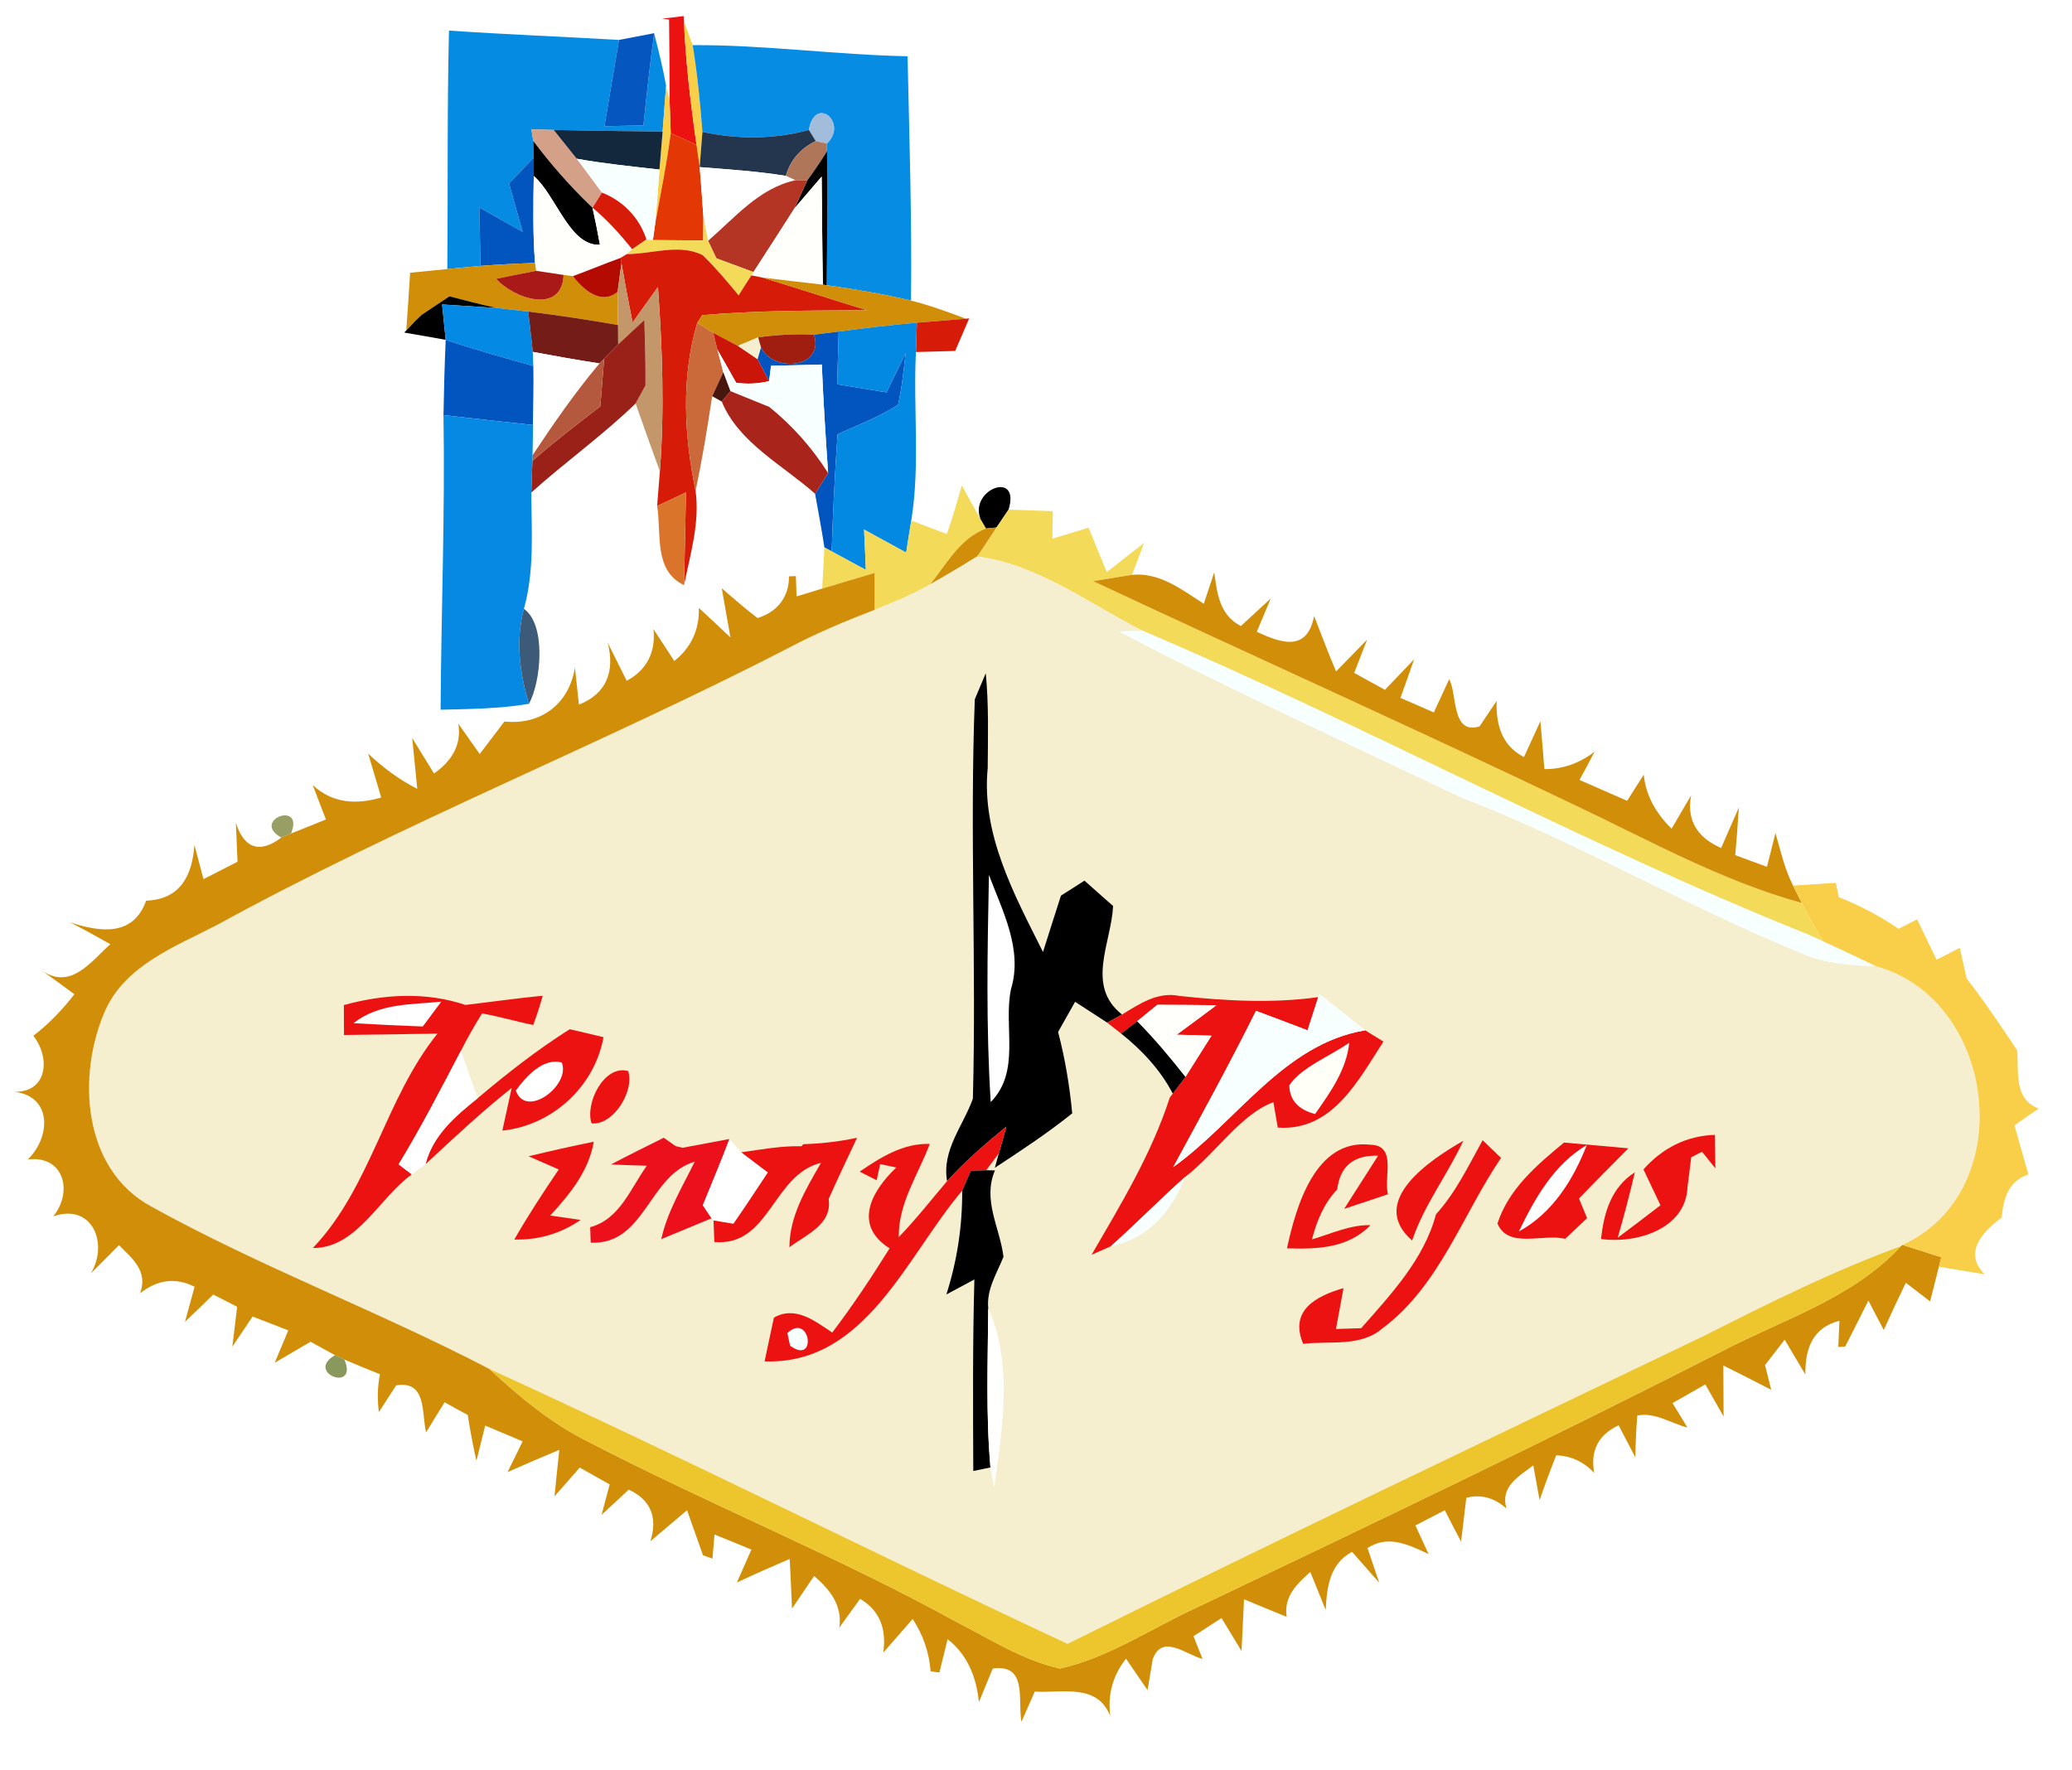 <?xml version="1.0" encoding="UTF-8" ?>
<!DOCTYPE svg PUBLIC "-//W3C//DTD SVG 1.1//EN" "http://www.w3.org/Graphics/SVG/1.1/DTD/svg11.dtd">
<svg width="151pt" height="129pt" viewBox="0 0 151 129" version="1.1" xmlns="http://www.w3.org/2000/svg">
<path fill="#ffffff" d=" M 0.00 0.00 L 151.00 0.00 L 151.00 129.00 L 0.00 129.00 L 0.00 0.00 Z" />
<path fill="#eb1211" d=" M 48.24 1.36 C 48.63 1.32 49.42 1.22 49.82 1.17 L 49.84 1.57 C 49.98 4.58 50.33 7.58 50.76 10.56 L 48.88 9.70 C 48.86 9.11 48.82 7.95 48.80 7.36 C 48.80 5.38 48.78 3.40 48.76 1.42 L 48.24 1.36 Z" />
<path fill="#f9ce48" d=" M 49.84 1.57 C 50.00 2.00 50.32 2.86 50.48 3.29 C 50.82 5.38 51.03 7.50 51.19 9.61 C 51.14 10.25 51.04 11.54 50.99 12.18 C 50.93 11.78 50.81 10.97 50.76 10.56 C 50.33 7.58 49.98 4.58 49.84 1.57 Z" />
<path fill="#058ce2" d=" M 32.72 2.23 C 36.85 2.51 40.98 2.67 45.11 2.91 C 44.76 5.01 44.40 7.10 44.05 9.20 C 44.76 9.19 46.18 9.16 46.89 9.14 C 47.12 6.90 47.37 4.66 47.67 2.42 C 47.99 3.69 48.32 4.96 48.54 6.26 C 48.48 7.09 48.35 8.76 48.29 9.59 C 45.64 9.56 43.00 9.53 40.35 9.47 C 39.95 9.46 39.13 9.44 38.73 9.43 C 38.76 9.64 38.83 10.06 38.86 10.27 L 38.90 11.49 C 38.45 11.96 37.55 12.90 37.10 13.37 C 37.43 14.55 37.75 15.72 38.09 16.90 C 37.03 16.31 35.98 15.72 34.93 15.12 C 34.96 16.54 34.99 17.96 35.02 19.38 C 34.42 19.44 33.20 19.55 32.60 19.61 C 32.65 13.82 32.58 8.03 32.72 2.23 Z" />
<path fill="#0556be" d=" M 45.11 2.91 C 45.75 2.79 47.03 2.54 47.67 2.42 C 47.37 4.66 47.12 6.90 46.89 9.14 C 46.18 9.16 44.76 9.19 44.05 9.20 C 44.40 7.10 44.76 5.01 45.11 2.91 Z" />
<path fill="#068ce2" d=" M 50.48 3.29 C 55.71 3.26 60.91 4.00 66.14 4.10 C 66.27 10.04 66.46 15.97 66.39 21.91 C 64.36 21.43 62.31 21.08 60.25 20.79 C 60.27 17.53 60.34 14.27 60.27 11.02 L 60.26 10.46 C 61.84 8.94 59.39 6.91 58.95 9.47 C 56.42 10.16 53.75 10.17 51.19 9.61 C 51.03 7.50 50.82 5.38 50.48 3.29 Z" />
<path fill="#f9ce48" d=" M 48.54 6.26 L 48.80 7.36 C 48.82 7.95 48.86 9.11 48.88 9.70 C 48.60 11.91 48.15 14.09 47.75 16.29 C 47.87 14.98 47.97 13.67 48.06 12.36 C 48.12 11.67 48.23 10.28 48.29 9.59 C 48.35 8.76 48.48 7.09 48.54 6.26 Z" />
<path fill="#a2bcdb" d=" M 58.95 9.47 C 59.39 6.91 61.84 8.94 60.26 10.46 L 59.45 10.28 L 58.95 9.47 Z" />
<path fill="#d4a188" d=" M 38.73 9.43 C 39.13 9.44 39.95 9.46 40.35 9.47 C 40.77 10.00 41.61 11.04 42.03 11.57 C 42.66 12.38 43.25 13.22 43.87 14.04 C 43.70 14.31 43.35 14.87 43.18 15.14 L 42.99 14.96 C 41.49 13.51 40.11 11.94 38.86 10.27 C 38.83 10.06 38.76 9.64 38.73 9.43 Z" />
<path fill="#24364d" d=" M 51.19 9.61 C 53.75 10.17 56.42 10.16 58.95 9.47 L 59.45 10.28 C 58.33 10.83 57.60 11.67 57.27 12.82 C 55.19 12.48 53.09 12.35 50.99 12.18 C 51.04 11.54 51.14 10.25 51.19 9.61 Z" />
<path fill="#14283d" d=" M 40.35 9.47 C 43.00 9.53 45.64 9.56 48.29 9.59 C 48.23 10.28 48.12 11.67 48.06 12.36 C 46.05 12.13 44.03 11.93 42.03 11.57 C 41.61 11.04 40.77 10.00 40.35 9.47 Z" />
<path fill="#e33706" d=" M 48.88 9.70 L 50.76 10.56 C 50.81 10.97 50.93 11.78 50.99 12.18 C 51.09 13.38 51.18 14.59 51.26 15.80 L 51.25 17.53 C 50.33 17.52 48.50 17.50 47.58 17.50 L 47.75 16.29 C 48.15 14.09 48.60 11.91 48.88 9.70 Z" />
<path fill="#b0765a" d=" M 59.45 10.28 L 60.26 10.46 L 60.27 11.02 C 59.82 11.75 59.34 12.46 58.83 13.15 L 57.96 13.14 L 57.27 12.82 C 57.60 11.67 58.33 10.83 59.45 10.28 Z" />
<path fill="#000000" d=" M 38.86 10.27 C 40.11 11.94 41.49 13.51 42.99 14.96 L 43.18 15.14 C 43.38 16.04 43.56 16.94 43.72 17.84 C 41.51 17.96 40.53 14.23 38.90 12.83 C 38.90 12.49 38.90 11.82 38.90 11.49 L 38.86 10.27 Z" />
<path fill="#f7ffff" d=" M 42.03 11.57 C 44.03 11.93 46.05 12.13 48.06 12.36 C 47.97 13.67 47.87 14.98 47.75 16.29 L 47.58 17.50 L 47.11 17.46 C 46.61 15.88 45.41 14.64 43.87 14.04 C 43.25 13.22 42.66 12.38 42.03 11.57 Z" />
<path fill="#000000" d=" M 60.27 11.02 C 60.34 14.27 60.27 17.53 60.25 20.79 L 59.97 20.75 C 59.92 18.12 59.91 15.50 59.88 12.87 C 59.39 13.44 58.40 14.59 57.91 15.17 C 58.14 14.66 58.60 13.66 58.83 13.15 C 59.34 12.46 59.82 11.75 60.27 11.02 Z" />
<path fill="#0255bf" d=" M 37.10 13.37 C 37.55 12.90 38.45 11.96 38.90 11.49 C 38.90 11.82 38.90 12.49 38.90 12.83 C 38.86 14.94 38.83 17.06 38.99 19.16 C 37.67 19.21 36.34 19.28 35.02 19.38 C 34.99 17.96 34.96 16.54 34.93 15.12 C 35.98 15.72 37.03 16.31 38.09 16.90 C 37.75 15.72 37.43 14.55 37.10 13.37 Z" />
<path fill="#ffffff" d=" M 50.99 12.18 C 53.09 12.35 55.19 12.48 57.27 12.82 L 57.96 13.14 C 55.32 13.71 53.55 15.88 51.60 17.55 C 51.51 17.11 51.35 16.24 51.26 15.80 C 51.18 14.59 51.09 13.38 50.99 12.18 Z" />
<path fill="#b53525" d=" M 51.60 17.55 C 53.55 15.88 55.32 13.71 57.96 13.14 L 58.83 13.15 C 58.60 13.66 58.14 14.66 57.91 15.17 C 56.92 16.73 55.91 18.28 54.91 19.83 C 54.24 19.58 52.89 19.08 52.21 18.83 C 52.06 18.51 51.75 17.87 51.60 17.55 Z" />
<path fill="#fffffc" d=" M 38.90 12.83 C 40.53 14.23 41.51 17.96 43.72 17.84 C 43.56 16.94 43.38 16.04 43.18 15.14 C 44.26 16.03 45.20 17.08 46.07 18.17 L 45.68 18.52 L 45.22 18.80 C 44.05 19.23 42.91 19.70 41.75 20.13 L 41.07 20.04 C 40.57 19.97 39.57 19.81 39.07 19.74 L 38.99 19.16 C 38.83 17.06 38.86 14.94 38.90 12.83 Z" />
<path fill="#d61b09" d=" M 43.18 15.14 C 43.35 14.87 43.70 14.31 43.87 14.04 C 45.41 14.64 46.61 15.88 47.11 17.46 C 46.85 17.64 46.33 17.99 46.07 18.17 C 45.20 17.08 44.26 16.03 43.18 15.14 Z" />
<path fill="#fffffc" d=" M 57.91 15.17 C 58.40 14.59 59.39 13.44 59.88 12.87 C 59.91 15.50 59.92 18.12 59.97 20.75 C 58.50 20.58 57.02 20.41 55.55 20.23 L 54.76 20.07 L 54.91 19.83 C 55.91 18.28 56.92 16.73 57.91 15.17 Z" />
<path fill="#f3da59" d=" M 51.26 15.80 C 51.35 16.24 51.51 17.11 51.60 17.55 C 51.75 17.87 52.06 18.51 52.21 18.83 C 52.89 19.08 54.24 19.58 54.91 19.83 L 54.76 20.07 C 54.44 20.56 54.13 21.04 53.83 21.53 C 52.99 20.52 52.15 19.51 51.21 18.60 C 49.50 17.73 47.48 18.53 45.68 18.52 L 46.07 18.17 C 46.33 17.99 46.85 17.64 47.11 17.46 L 47.58 17.50 C 48.50 17.50 50.33 17.52 51.25 17.53 L 51.26 15.80 Z" />
<path fill="#d61b09" d=" M 45.68 18.52 C 47.48 18.53 49.50 17.73 51.21 18.60 C 52.15 19.51 52.99 20.52 53.83 21.53 C 54.13 21.04 54.44 20.56 54.76 20.07 L 55.55 20.23 C 58.10 21.00 60.63 21.83 63.18 22.61 C 59.18 22.64 55.17 22.62 51.18 22.97 L 50.81 23.54 C 49.63 27.53 49.86 31.74 50.69 35.77 C 51.01 38.09 50.31 40.39 49.85 42.65 C 49.90 40.39 49.95 38.14 49.99 35.89 C 49.46 36.14 48.42 36.63 47.89 36.88 C 47.94 36.25 48.04 34.99 48.09 34.35 C 48.43 29.88 48.27 25.39 47.95 20.92 C 47.34 21.78 46.72 22.65 46.10 23.51 C 45.81 22.07 45.54 20.63 45.29 19.18 L 45.22 18.80 L 45.68 18.52 Z" />
<path fill="#d18e08" d=" M 29.89 19.88 C 30.79 19.79 31.70 19.70 32.60 19.61 C 33.20 19.55 34.42 19.44 35.02 19.38 C 36.34 19.28 37.67 19.21 38.99 19.16 L 39.07 19.74 C 38.34 19.88 36.88 20.17 36.16 20.32 C 37.41 21.75 40.96 22.97 41.07 20.04 L 41.75 20.13 C 42.47 21.08 43.81 22.29 45.01 21.27 C 45.01 21.87 45.03 23.08 45.04 23.69 C 42.87 23.31 40.69 22.98 38.50 22.71 C 37.93 22.65 36.77 22.52 36.20 22.45 C 35.04 22.19 33.89 21.90 32.75 21.60 C 32.25 21.93 31.24 22.60 30.74 22.94 C 30.61 23.06 30.37 23.30 30.24 23.42 L 29.61 24.06 C 29.71 22.67 29.80 21.27 29.89 19.88 Z" />
<path fill="#b30b01" d=" M 41.75 20.13 C 42.91 19.70 44.05 19.23 45.22 18.80 L 45.29 19.18 C 45.22 19.70 45.08 20.75 45.01 21.27 C 43.81 22.29 42.47 21.08 41.75 20.13 Z" />
<path fill="#a91917" d=" M 36.16 20.32 C 36.88 20.17 38.34 19.88 39.07 19.74 C 39.57 19.81 40.57 19.97 41.07 20.04 C 40.96 22.97 37.41 21.75 36.16 20.32 Z" />
<path fill="#c3976a" d=" M 45.29 19.18 C 45.54 20.63 45.81 22.07 46.10 23.51 C 46.72 22.65 47.34 21.78 47.95 20.92 C 48.27 25.39 48.43 29.88 48.09 34.35 C 47.48 32.71 46.91 31.06 46.32 29.41 C 46.50 29.08 46.86 28.43 47.04 28.10 C 47.06 26.51 47.00 24.92 46.96 23.32 C 46.48 23.77 45.52 24.66 45.05 25.10 L 45.04 23.69 C 45.03 23.08 45.01 21.87 45.01 21.27 C 45.08 20.75 45.22 19.70 45.29 19.18 Z" />
<path fill="#d18e08" d=" M 55.55 20.23 C 57.02 20.41 58.50 20.58 59.97 20.75 L 60.25 20.79 C 62.31 21.08 64.36 21.43 66.39 21.91 C 67.75 22.25 69.07 22.73 70.38 23.23 C 69.19 23.33 68.01 23.43 66.82 23.52 C 64.91 23.69 63.01 23.91 61.12 24.17 C 60.67 24.22 59.77 24.33 59.32 24.39 C 57.95 24.33 56.60 24.40 55.25 24.59 C 54.88 24.74 54.15 25.05 53.78 25.21 C 53.33 24.97 52.43 24.50 51.98 24.26 L 50.81 23.54 L 51.18 22.97 C 55.17 22.62 59.18 22.64 63.18 22.61 C 60.63 21.83 58.10 21.00 55.55 20.23 Z" />
<path fill="#000000" d=" M 30.74 22.94 C 31.24 22.60 32.25 21.93 32.75 21.60 C 33.89 21.90 35.04 22.19 36.20 22.45 C 35.20 22.39 33.21 22.26 32.22 22.19 C 32.28 22.83 32.42 24.12 32.48 24.77 C 31.73 24.63 30.21 24.37 29.46 24.24 L 30.24 23.42 C 30.37 23.30 30.61 23.06 30.74 22.94 Z" />
<path fill="#048ae4" d=" M 32.22 22.19 C 33.21 22.26 35.20 22.39 36.20 22.45 C 36.77 22.52 37.93 22.65 38.50 22.71 C 38.58 23.45 38.75 24.92 38.83 25.65 C 38.84 25.91 38.87 26.42 38.88 26.68 C 36.74 26.07 34.59 25.49 32.48 24.77 C 32.42 24.12 32.28 22.83 32.22 22.19 Z" />
<path fill="#741d18" d=" M 38.50 22.71 C 40.69 22.98 42.87 23.31 45.04 23.69 L 45.05 25.10 C 44.79 25.36 44.28 25.88 44.03 26.14 L 43.69 26.49 C 42.06 26.24 40.45 25.95 38.83 25.65 C 38.75 24.92 38.58 23.45 38.50 22.71 Z" />
<path fill="#d61b09" d=" M 66.82 23.52 C 68.01 23.43 69.19 23.33 70.38 23.23 C 70.44 23.23 70.57 23.22 70.63 23.21 C 70.38 23.80 69.87 24.99 69.61 25.58 C 68.90 25.60 67.47 25.64 66.75 25.66 C 66.77 25.13 66.81 24.06 66.82 23.52 Z" />
<path fill="#9a2118" d=" M 45.05 25.10 C 45.52 24.66 46.48 23.77 46.96 23.32 C 47.00 24.92 47.06 26.51 47.04 28.10 C 46.86 28.43 46.50 29.08 46.32 29.41 C 43.93 31.73 41.20 33.67 38.72 35.90 C 38.74 35.32 38.78 34.17 38.80 33.59 C 40.39 32.20 42.07 30.91 43.75 29.62 C 43.84 28.46 43.94 27.30 44.03 26.14 C 44.28 25.88 44.79 25.36 45.05 25.10 Z" />
<path fill="#ca6a3b" d=" M 50.69 35.77 C 49.86 31.74 49.63 27.53 50.81 23.54 L 51.98 24.26 C 52.06 24.57 52.21 25.17 52.28 25.48 C 52.39 25.89 52.61 26.71 52.71 27.13 C 52.51 27.57 52.10 28.44 51.90 28.88 C 51.55 31.19 51.18 33.49 50.69 35.77 Z" />
<path fill="#cb1509" d=" M 51.98 24.26 C 52.43 24.50 53.33 24.97 53.78 25.21 C 54.14 25.45 54.86 25.94 55.21 26.18 C 55.42 26.58 55.84 27.38 56.05 27.78 C 55.26 27.97 54.46 28.01 53.65 27.90 C 53.31 27.30 52.63 26.08 52.28 25.48 C 52.21 25.17 52.06 24.57 51.98 24.26 Z" />
<path fill="#f5efcf" d=" M 53.78 25.21 C 54.15 25.05 54.88 24.74 55.25 24.59 L 55.46 25.32 L 55.21 26.18 C 54.86 25.94 54.14 25.45 53.78 25.21 Z" />
<path fill="#a01e0f" d=" M 55.25 24.59 C 56.60 24.40 57.95 24.33 59.32 24.39 C 60.12 26.84 56.35 27.21 55.46 25.32 L 55.25 24.59 Z" />
<path fill="#0255bf" d=" M 59.32 24.39 C 59.77 24.33 60.67 24.22 61.12 24.17 C 61.08 25.45 61.05 26.73 61.01 28.01 C 62.21 28.20 63.40 28.40 64.60 28.60 C 64.95 27.88 65.65 26.46 66.00 25.74 C 65.85 27.00 65.73 28.26 65.45 29.50 C 64.07 30.40 62.53 30.97 61.04 31.65 C 60.84 34.49 60.70 37.34 60.61 40.19 L 60.08 39.90 C 59.88 38.59 59.63 37.29 59.40 35.99 C 59.64 35.61 60.12 34.86 60.35 34.48 C 60.17 31.85 60.00 29.21 59.89 26.57 C 58.97 26.60 57.12 26.64 56.19 26.66 L 56.05 27.78 C 55.84 27.38 55.42 26.58 55.21 26.18 L 55.46 25.32 C 56.35 27.21 60.12 26.84 59.32 24.39 Z" />
<path fill="#0489e3" d=" M 61.12 24.17 C 63.01 23.91 64.91 23.69 66.82 23.52 C 66.81 24.06 66.77 25.13 66.75 25.66 C 66.54 29.76 67.07 33.88 66.41 37.94 C 66.31 38.53 66.13 39.69 66.04 40.28 C 65.02 39.72 63.99 39.16 62.97 38.60 C 63.01 39.33 63.07 40.80 63.10 41.54 C 62.48 41.20 61.23 40.52 60.61 40.19 C 60.70 37.34 60.84 34.49 61.04 31.65 C 62.53 30.97 64.07 30.40 65.45 29.50 C 65.73 28.26 65.85 27.00 66.00 25.74 C 65.65 26.46 64.95 27.88 64.60 28.60 C 63.40 28.40 62.21 28.20 61.01 28.01 C 61.05 26.73 61.08 25.45 61.12 24.17 Z" />
<path fill="#0255bf" d=" M 32.48 24.77 C 34.59 25.49 36.74 26.07 38.88 26.68 C 38.90 28.12 38.87 29.55 38.85 30.98 C 36.67 30.75 34.50 30.50 32.32 30.26 C 32.35 28.43 32.40 26.60 32.48 24.77 Z" />
<path fill="#ffffff" d=" M 38.83 25.65 C 40.45 25.95 42.06 26.24 43.69 26.49 C 41.91 28.60 40.34 30.88 38.81 33.18 C 38.82 32.63 38.84 31.53 38.85 30.98 C 38.87 29.55 38.90 28.12 38.88 26.68 C 38.87 26.42 38.84 25.91 38.83 25.65 Z" />
<path fill="#b5593e" d=" M 43.69 26.49 L 44.03 26.14 C 43.94 27.30 43.84 28.46 43.75 29.62 C 42.07 30.91 40.39 32.20 38.80 33.59 L 38.81 33.18 C 40.34 30.88 41.91 28.60 43.69 26.49 Z" />
<path fill="#f7ffff" d=" M 52.28 25.48 C 52.63 26.08 53.31 27.30 53.65 27.90 C 54.46 28.01 55.26 27.97 56.05 27.78 L 56.19 26.66 C 57.12 26.64 58.97 26.60 59.89 26.57 C 60.00 29.21 60.17 31.85 60.35 34.48 C 59.19 32.65 57.75 31.02 56.06 29.66 C 55.12 29.28 54.18 28.89 53.23 28.51 C 53.10 28.16 52.84 27.47 52.71 27.13 C 52.61 26.71 52.39 25.89 52.28 25.48 Z" />
<path fill="#ff8b55" d=" M 45.19 27.31 C 45.71 27.83 45.71 27.83 45.19 27.31 Z" />
<path fill="#47160c" d=" M 52.71 27.13 C 52.84 27.47 53.10 28.16 53.23 28.51 L 52.60 29.27 L 51.90 28.88 C 52.10 28.44 52.51 27.57 52.71 27.13 Z" />
<path fill="#a9241a" d=" M 53.23 28.51 C 54.18 28.89 55.12 29.28 56.06 29.66 C 57.75 31.02 59.19 32.65 60.35 34.48 C 60.12 34.86 59.64 35.61 59.40 35.99 C 57.05 33.90 53.82 32.26 52.60 29.27 L 53.23 28.51 Z" />
<path fill="#0589e2" d=" M 32.32 30.26 C 34.50 30.50 36.67 30.75 38.85 30.98 C 38.84 31.53 38.82 32.63 38.81 33.18 L 38.80 33.59 C 38.78 34.17 38.74 35.32 38.72 35.90 C 38.73 38.73 38.96 41.61 38.18 44.38 C 37.56 46.67 37.87 49.07 38.55 51.30 C 36.43 51.66 34.26 51.68 32.11 51.73 C 32.15 44.57 32.44 37.42 32.32 30.26 Z" />
<path fill="#f3da59" d=" M 70.10 35.39 C 70.54 36.21 70.99 37.02 71.45 37.82 L 71.86 38.52 C 69.96 39.23 68.99 41.11 67.78 42.60 C 66.50 43.34 65.12 43.90 63.74 44.45 C 63.74 43.55 63.74 42.66 63.74 41.76 C 62.47 42.14 61.19 42.52 59.92 42.90 C 59.96 42.15 60.04 40.65 60.08 39.90 L 60.61 40.19 C 61.23 40.52 62.48 41.20 63.10 41.54 C 63.07 40.80 63.01 39.33 62.97 38.60 C 63.99 39.16 65.02 39.72 66.04 40.28 C 66.13 39.69 66.31 38.53 66.41 37.94 C 67.05 38.19 68.35 38.68 69.00 38.92 C 69.42 37.76 69.75 36.57 70.10 35.39 Z" />
<path fill="#000000" d=" M 71.45 37.82 C 70.62 35.67 74.40 34.23 73.50 37.15 C 73.28 37.47 72.84 38.12 72.62 38.45 L 71.86 38.52 L 71.45 37.82 Z" />
<path fill="#da742a" d=" M 47.89 36.88 C 48.42 36.63 49.46 36.14 49.99 35.89 C 49.95 38.14 49.90 40.39 49.85 42.65 C 47.61 41.59 48.22 38.88 47.89 36.88 Z" />
<path fill="#f3da59" d=" M 72.62 38.45 C 72.84 38.12 73.28 37.47 73.50 37.15 C 74.58 37.17 75.65 37.23 76.73 37.26 C 76.72 37.76 76.70 38.76 76.69 39.26 C 77.57 39.00 78.45 38.73 79.33 38.46 C 79.77 39.54 80.21 40.62 80.66 41.70 C 81.34 41.16 82.70 40.10 83.38 39.57 C 83.16 40.15 82.72 41.32 82.49 41.90 C 81.79 42.02 80.37 42.25 79.67 42.36 C 91.26 47.80 102.95 53.03 114.50 58.56 C 120.02 61.16 125.39 64.19 131.31 65.82 C 131.80 66.74 132.31 67.65 132.82 68.57 L 131.67 68.08 C 115.19 61.47 99.58 52.91 83.25 45.97 C 79.32 43.98 75.69 41.16 71.21 40.56 C 71.70 39.86 72.15 39.15 72.62 38.45 Z" />
<path fill="#d18e08" d=" M 67.78 42.60 C 68.99 41.11 69.96 39.23 71.86 38.52 L 72.62 38.45 C 72.15 39.15 71.70 39.86 71.21 40.56 C 70.09 41.26 68.94 41.94 67.78 42.60 Z" />
<path fill="#f5efcf" d=" M 67.78 42.60 C 68.94 41.94 70.09 41.26 71.21 40.56 C 75.69 41.16 79.32 43.98 83.25 45.97 L 81.58 46.04 C 89.77 50.33 98.20 54.18 106.56 58.15 C 115.08 61.45 122.98 66.11 131.44 69.54 C 133.11 70.26 134.94 70.35 136.73 70.43 C 145.55 72.88 147.19 86.85 138.65 90.74 L 138.53 90.83 C 133.62 92.63 128.94 94.96 124.28 97.32 C 108.76 104.77 93.22 112.16 77.80 119.82 C 63.71 113.24 49.82 106.24 35.66 99.78 C 27.58 95.57 19.00 92.36 11.02 87.94 C 6.00 85.22 5.59 78.38 7.67 73.65 C 9.17 70.34 12.79 68.99 15.80 67.43 C 29.32 60.01 43.70 54.32 57.41 47.26 C 59.45 46.17 61.58 45.28 63.74 44.45 C 65.12 43.90 66.50 43.34 67.78 42.60 Z" />
<path fill="#d18e08" d=" M 57.50 42.01 L 58.00 41.99 L 58.05 43.47 C 58.52 43.33 59.45 43.05 59.92 42.90 C 61.19 42.52 62.47 42.14 63.74 41.76 C 63.74 42.66 63.74 43.55 63.74 44.45 C 61.58 45.28 59.45 46.17 57.41 47.26 C 43.70 54.32 29.32 60.01 15.80 67.43 C 12.79 68.99 9.17 70.34 7.67 73.65 C 5.59 78.38 6.00 85.22 11.02 87.94 C 19.00 92.36 27.58 95.57 35.66 99.78 C 37.86 101.81 40.17 103.75 42.88 105.09 C 51.74 109.68 61.03 113.44 69.78 118.26 C 72.20 119.50 74.56 121.01 77.24 121.62 C 80.82 120.82 83.91 118.68 87.22 117.17 C 100.05 111.05 112.88 104.92 125.55 98.46 C 130.00 96.14 135.03 94.63 138.53 90.83 L 138.65 90.74 C 139.59 91.04 140.53 91.34 141.47 91.64 L 141.30 92.33 C 141.14 92.96 140.82 94.22 140.66 94.86 C 140.22 94.52 139.34 93.84 138.89 93.50 C 138.34 94.64 137.80 95.79 137.28 96.94 C 137.00 96.41 136.44 95.34 136.16 94.80 C 135.74 95.64 134.90 97.32 134.47 98.15 L 133.97 98.18 L 134.05 96.27 C 132.08 96.77 131.54 98.34 131.57 100.19 C 131.19 99.56 130.44 98.29 130.06 97.65 C 129.70 98.12 128.99 99.04 128.63 99.50 L 129.08 101.30 C 127.92 100.70 126.76 100.11 125.59 99.53 C 125.60 100.46 125.60 102.32 125.61 103.25 C 125.28 102.66 124.61 101.49 124.28 100.91 C 123.68 101.25 122.48 101.93 121.89 102.27 C 122.16 102.71 122.70 103.61 122.97 104.05 C 121.77 103.75 120.60 102.91 119.32 103.18 C 119.24 104.20 119.19 105.21 119.18 106.23 C 118.88 105.65 118.27 104.48 117.96 103.89 C 116.48 104.58 115.89 105.73 116.18 107.35 C 115.39 106.53 114.47 106.11 113.41 106.08 C 112.98 107.16 112.58 108.24 112.20 109.34 C 112.09 108.71 111.85 107.44 111.74 106.81 C 110.67 107.63 109.31 108.36 109.79 109.96 C 108.91 109.17 107.93 108.90 106.86 109.17 C 106.77 109.97 106.57 111.57 106.48 112.37 C 106.18 111.80 105.58 110.66 105.29 110.08 C 104.75 110.36 103.69 110.91 103.15 111.19 C 103.39 111.71 103.87 112.75 104.11 113.27 C 102.67 112.61 101.16 111.84 99.66 112.84 C 99.87 113.47 100.30 114.73 100.51 115.36 C 100.02 114.80 99.03 113.67 98.53 113.11 C 96.89 114.00 96.70 115.69 96.61 117.35 C 96.33 116.66 95.77 115.28 95.49 114.58 C 94.50 115.46 93.53 116.40 93.77 117.85 C 92.73 117.43 91.69 117.00 90.66 116.57 C 90.62 117.51 90.52 119.40 90.48 120.34 C 89.99 119.54 89.50 118.74 89.02 117.94 C 88.51 118.27 87.49 118.93 86.98 119.26 C 87.14 119.68 87.47 120.51 87.64 120.92 C 86.39 120.59 84.71 119.06 84.01 120.93 C 83.91 121.50 83.72 122.63 83.63 123.19 C 83.23 122.62 82.45 121.47 82.06 120.90 C 81.10 122.12 80.71 123.51 80.91 125.08 C 79.96 122.68 77.45 123.42 75.41 123.30 C 75.17 123.85 74.68 124.95 74.44 125.50 C 74.15 123.91 74.91 121.27 72.35 121.62 C 72.09 122.23 71.59 123.46 71.34 124.07 C 71.16 122.26 70.52 120.62 69.06 119.48 C 68.91 120.09 68.61 121.30 68.46 121.91 C 68.30 121.89 67.98 121.84 67.82 121.82 C 67.71 120.44 67.28 119.17 66.51 118.01 C 65.98 118.62 64.91 119.85 64.37 120.46 C 64.61 118.79 64.15 117.40 62.68 116.54 C 62.31 117.06 61.55 118.11 61.17 118.63 C 61.40 116.99 60.46 115.85 59.33 114.87 C 58.80 115.66 58.26 116.46 57.72 117.25 C 57.68 116.35 57.60 114.53 57.55 113.63 C 56.26 114.18 54.97 114.75 53.70 115.35 C 53.96 114.75 54.50 113.55 54.76 112.95 C 54.09 112.67 52.75 112.12 52.07 111.85 L 51.92 113.61 L 51.23 113.36 C 50.94 112.54 50.36 110.90 50.07 110.08 C 49.18 110.83 48.29 111.59 47.40 112.34 C 47.94 110.63 47.44 109.32 45.82 108.58 C 45.33 109.04 44.34 109.96 43.84 110.42 C 43.99 109.86 44.28 108.76 44.43 108.20 C 43.89 107.89 42.80 107.28 42.25 106.97 C 41.64 107.67 41.03 108.37 40.41 109.07 C 40.52 107.94 40.64 106.81 40.76 105.68 C 39.50 106.20 38.24 106.75 36.99 107.30 C 37.26 106.74 37.82 105.62 38.09 105.06 C 37.41 104.77 36.04 104.20 35.36 103.91 C 35.20 104.55 34.88 105.84 34.72 106.48 C 34.47 105.38 34.26 104.26 34.09 103.14 C 33.67 102.91 32.82 102.45 32.40 102.21 C 32.06 102.76 31.38 103.86 31.05 104.41 C 30.72 102.96 31.10 100.61 28.87 100.98 C 28.55 101.47 27.92 102.44 27.61 102.93 C 27.50 102.02 27.50 101.07 27.69 100.17 C 26.82 99.82 25.96 99.47 25.10 99.10 L 24.41 98.78 C 23.96 98.53 23.08 98.04 22.63 97.80 C 21.77 98.31 20.90 98.82 20.02 99.33 C 20.27 98.74 20.76 97.56 21.01 96.97 C 20.14 96.63 19.28 96.30 18.41 95.96 C 18.04 96.51 17.30 97.61 16.93 98.16 C 17.02 97.43 17.20 95.98 17.28 95.25 C 16.85 95.03 15.98 94.58 15.54 94.36 C 14.86 95.03 14.17 95.69 13.48 96.35 C 13.65 95.71 14.01 94.43 14.18 93.79 C 12.81 93.10 11.48 93.26 10.21 94.27 C 10.81 92.63 9.62 91.72 8.67 90.76 C 8.16 91.28 7.13 92.31 6.62 92.82 C 7.94 90.61 6.70 87.67 3.88 88.66 C 5.32 86.90 4.70 84.20 2.03 84.51 C 3.66 82.93 3.86 79.93 1.06 79.58 C 3.48 79.61 3.68 77.09 2.43 75.50 C 3.56 74.63 4.55 73.60 5.42 72.47 C 4.59 71.85 3.76 71.25 2.92 70.65 C 5.09 72.26 6.55 70.17 8.04 68.82 C 7.07 68.27 6.10 67.74 5.11 67.23 C 7.30 67.95 9.71 68.28 10.65 65.65 C 13.12 65.56 14.01 63.85 14.17 61.59 C 14.33 62.21 14.66 63.46 14.83 64.08 C 15.45 63.76 16.69 63.13 17.31 62.81 C 17.27 61.86 17.23 60.92 17.19 59.97 C 17.78 61.85 18.94 62.24 20.50 61.05 L 21.21 60.75 C 21.85 60.50 23.12 59.99 23.75 59.73 C 23.51 59.10 23.03 57.85 22.79 57.22 C 24.20 58.55 25.95 58.67 27.78 58.13 C 27.55 57.33 27.07 55.73 26.83 54.93 C 27.90 55.94 29.09 56.83 30.41 57.50 C 30.32 56.57 30.13 54.72 30.04 53.79 C 30.43 54.44 31.23 55.73 31.63 56.38 C 32.87 55.50 33.66 54.35 33.40 52.75 C 33.79 53.30 34.57 54.41 34.96 54.96 C 35.41 54.37 36.31 53.19 36.76 52.59 C 39.43 52.87 41.48 51.30 41.90 48.65 C 41.97 49.33 42.12 50.68 42.19 51.36 C 44.21 50.56 44.82 48.94 44.29 46.85 C 44.64 47.54 45.33 48.93 45.67 49.62 C 47.14 48.85 47.81 47.49 47.62 45.85 C 48.00 46.44 48.76 47.60 49.14 48.18 C 50.38 47.19 50.97 45.90 50.93 44.31 C 51.51 44.84 52.66 45.92 53.23 46.46 C 53.07 45.57 52.76 43.78 52.60 42.88 C 53.46 43.61 54.30 44.37 55.21 45.05 C 56.63 44.61 57.51 43.53 57.50 42.01 Z" />
<path fill="#d18e08" d=" M 79.67 42.36 C 80.37 42.25 81.79 42.02 82.49 41.90 C 84.52 41.70 86.14 42.99 87.73 44.01 C 87.92 43.43 88.30 42.29 88.49 41.71 C 88.69 43.25 88.89 44.85 90.43 45.63 C 90.98 45.13 92.07 44.12 92.61 43.62 C 92.36 44.22 91.85 45.44 91.59 46.05 C 93.40 46.90 95.26 47.52 95.77 44.90 C 96.29 46.25 96.80 47.61 97.37 48.94 C 97.94 48.36 99.07 47.20 99.63 46.62 C 99.40 47.23 98.92 48.44 98.69 49.05 C 99.25 49.36 100.37 49.97 100.93 50.28 C 101.64 49.53 102.35 48.79 103.06 48.05 C 102.73 48.99 102.40 49.93 102.06 50.87 C 102.87 51.22 103.68 51.57 104.49 51.93 C 104.77 51.32 105.33 50.11 105.61 49.51 C 106.21 50.56 105.75 53.58 107.82 52.95 C 108.13 52.48 108.76 51.56 109.07 51.09 C 109.01 52.78 109.43 54.35 111.06 55.18 C 111.36 54.53 111.96 53.22 112.26 52.57 C 112.34 53.44 112.48 55.19 112.55 56.06 C 113.88 56.07 115.10 55.64 116.21 54.79 C 115.94 55.31 115.39 56.34 115.11 56.85 C 116.27 57.36 117.43 57.86 118.58 58.37 C 118.88 57.90 119.48 56.94 119.79 56.47 C 119.95 58.03 120.72 59.33 121.82 60.40 C 122.30 59.59 122.77 58.79 123.24 57.98 C 122.90 59.83 123.73 61.07 125.43 61.81 C 125.75 61.07 126.40 59.60 126.72 58.86 C 126.65 60.02 126.56 61.18 126.46 62.33 C 127.04 62.55 128.19 62.97 128.77 63.18 C 128.92 62.57 129.23 61.34 129.39 60.72 C 129.76 62.01 130.06 63.34 130.67 64.55 L 131.31 65.82 C 125.39 64.19 120.02 61.16 114.50 58.56 C 102.95 53.03 91.26 47.80 79.67 42.36 Z" />
<path fill="#3d5a79" d=" M 38.18 44.38 C 39.81 45.50 39.45 49.65 38.55 51.30 C 37.87 49.07 37.56 46.67 38.18 44.38 Z" />
<path fill="#f7ffff" d=" M 81.58 46.04 L 83.25 45.97 C 99.58 52.91 115.19 61.47 131.67 68.08 C 133.37 68.82 135.05 69.63 136.73 70.43 C 134.94 70.35 133.11 70.26 131.44 69.54 C 122.98 66.11 115.08 61.45 106.56 58.15 C 98.20 54.18 89.77 50.33 81.58 46.04 Z" />
<path fill="#000000" d=" M 71.04 50.97 C 71.24 50.49 71.64 49.54 71.84 49.07 C 72.06 51.37 72.00 53.68 71.98 55.99 C 71.51 60.81 73.92 65.22 76.01 69.39 C 76.44 68.02 76.88 66.65 77.32 65.28 C 77.75 65.01 78.61 64.47 79.03 64.19 C 79.73 64.81 80.42 65.42 81.12 66.04 C 80.98 68.76 79.11 71.85 81.77 73.95 C 81.50 74.10 80.96 74.39 80.69 74.54 C 80.10 74.16 78.93 73.40 78.35 73.02 C 78.04 73.57 77.42 74.67 77.11 75.22 C 77.62 77.16 77.95 79.15 78.14 81.15 C 76.35 82.59 74.42 83.86 72.50 85.12 L 72.79 84.07 C 72.93 83.58 73.21 82.61 73.34 82.12 C 71.82 83.35 70.34 84.64 69.02 86.09 C 68.63 83.80 70.19 82.08 70.90 80.08 C 71.16 70.38 70.67 60.66 71.04 50.97 Z" />
<path fill="#999f64" d=" M 20.50 61.05 C 18.24 59.79 22.21 58.30 21.21 60.75 L 20.50 61.05 Z" />
<path fill="#f9ce48" d=" M 130.67 64.55 C 131.71 64.49 132.75 64.42 133.79 64.35 C 133.85 64.61 133.95 65.13 134.00 65.39 C 135.53 66.00 137.00 66.77 138.36 67.70 C 138.70 67.53 139.37 67.19 139.71 67.01 C 140.18 67.99 140.65 68.97 141.13 69.95 C 141.55 69.74 142.40 69.31 142.82 69.09 C 142.95 69.65 143.20 70.76 143.32 71.32 C 144.63 73.00 145.81 74.78 147.00 76.55 C 147.14 78.13 146.73 80.11 148.57 80.80 C 147.98 81.20 147.39 81.61 146.81 82.03 C 147.14 83.22 147.48 84.41 147.82 85.60 C 146.37 86.09 145.99 87.36 145.88 88.74 C 144.47 89.80 143.06 91.29 144.63 92.88 C 143.52 92.70 142.41 92.52 141.30 92.33 L 141.47 91.64 C 140.53 91.34 139.59 91.04 138.65 90.74 C 147.19 86.85 145.55 72.88 136.73 70.43 C 135.05 69.63 133.37 68.82 131.67 68.08 L 132.82 68.57 C 132.31 67.65 131.80 66.74 131.31 65.82 L 130.67 64.55 Z" />
<path fill="#ffffff" d=" M 72.07 63.77 C 73.06 66.41 74.55 69.20 73.68 72.09 C 73.10 74.85 74.42 78.07 72.20 80.33 C 71.85 74.82 71.96 69.28 72.07 63.77 Z" />
<path fill="#eb1211" d=" M 25.06 73.26 C 27.95 72.46 31.04 72.28 33.92 73.25 C 35.79 73.03 37.67 72.76 39.55 72.58 C 39.35 73.30 39.12 74.01 38.86 74.71 C 37.61 74.46 36.39 74.09 35.13 73.87 C 34.58 74.75 34.06 75.66 33.59 76.59 C 32.13 79.38 30.69 82.18 29.05 84.87 C 29.29 85.05 29.77 85.41 30.01 85.60 C 27.62 87.32 26.01 90.98 22.80 90.97 C 27.05 86.50 28.04 80.12 31.88 75.34 C 29.61 75.38 27.34 75.41 25.07 75.44 C 25.07 74.90 25.06 73.80 25.06 73.26 Z" />
<path fill="#eb1211" d=" M 81.77 73.95 C 83.05 73.17 84.39 72.25 85.99 72.60 C 89.34 72.95 92.71 73.15 96.07 72.68 C 95.81 73.49 95.55 74.29 95.29 75.10 C 94.03 74.62 92.78 74.14 91.53 73.68 C 89.62 77.53 87.55 81.30 85.50 85.07 C 90.12 81.77 93.56 76.08 99.49 75.10 C 99.82 75.31 100.48 75.71 100.82 75.92 C 98.98 78.75 97.10 82.47 93.12 82.19 C 93.04 81.73 92.88 80.80 92.80 80.34 C 90.42 81.20 88.54 84.14 86.36 85.79 C 84.52 87.43 82.79 89.20 80.95 90.84 L 79.55 91.46 C 81.69 87.77 83.92 84.11 85.25 80.00 L 85.47 79.71 C 85.70 79.41 86.16 78.80 86.39 78.50 C 86.86 77.75 87.81 76.24 88.29 75.49 C 87.65 75.47 86.39 75.43 85.75 75.42 C 86.72 74.71 87.69 73.99 88.65 73.27 C 87.21 73.26 85.78 73.24 84.34 73.24 C 83.97 73.54 83.24 74.14 82.87 74.44 C 82.58 74.66 82.00 75.12 81.71 75.34 C 81.37 75.07 81.03 74.81 80.69 74.54 C 80.96 74.39 81.50 74.10 81.77 73.95 Z" />
<path fill="#f7ffff" d=" M 96.07 72.68 L 96.15 72.45 C 97.27 73.32 98.39 74.20 99.49 75.10 C 93.56 76.08 90.12 81.77 85.50 85.07 C 87.55 81.30 89.62 77.53 91.53 73.68 C 92.78 74.14 94.03 74.62 95.29 75.10 C 95.55 74.29 95.81 73.49 96.07 72.68 Z" />
<path fill="#ffffff" d=" M 25.76 74.58 C 27.60 73.12 29.96 73.23 32.16 73.01 C 31.82 73.47 31.15 74.37 30.81 74.82 C 29.13 74.76 27.44 74.68 25.76 74.58 Z" />
<path fill="#fffffc" d=" M 84.34 73.24 C 85.78 73.24 87.21 73.26 88.65 73.27 C 87.69 73.99 86.72 74.71 85.75 75.42 C 86.39 75.43 87.65 75.47 88.29 75.49 C 87.81 76.24 86.86 77.75 86.39 78.50 C 85.28 77.09 84.13 75.71 82.87 74.44 C 83.24 74.14 83.97 73.54 84.34 73.24 Z" />
<path fill="#eb1211" d=" M 41.52 75.02 C 42.14 75.16 43.36 75.45 43.98 75.60 C 43.34 79.19 40.26 82.03 36.61 82.41 C 36.78 81.63 37.12 80.08 37.29 79.30 C 35.10 81.04 33.06 82.95 31.01 84.86 C 31.54 82.75 33.19 81.35 34.81 80.05 C 36.95 78.24 39.16 76.51 41.52 75.02 Z" />
<path fill="#000000" d=" M 81.71 75.34 C 82.00 75.12 82.58 74.66 82.87 74.44 C 84.13 75.71 85.28 77.09 86.39 78.50 C 86.16 78.80 85.70 79.41 85.47 79.71 C 84.56 77.98 83.23 76.55 81.71 75.34 Z" />
<path fill="#ffffff" d=" M 29.05 84.87 C 30.69 82.18 32.13 79.38 33.59 76.59 C 33.99 77.74 34.40 78.90 34.81 80.05 C 33.19 81.35 31.54 82.75 31.01 84.86 C 30.76 85.05 30.26 85.41 30.01 85.60 C 29.77 85.41 29.29 85.05 29.05 84.87 Z" />
<path fill="#ffffff" d=" M 37.59 79.49 C 38.31 78.49 39.58 77.07 40.94 77.45 C 41.61 79.08 38.34 81.59 37.59 79.49 Z" />
<path fill="#fffff8" d=" M 93.96 79.11 C 94.83 77.79 96.93 76.99 98.33 76.00 C 98.12 78.00 96.95 79.61 95.84 81.20 C 94.61 80.88 93.98 80.18 93.96 79.11 Z" />
<path fill="#eb1211" d=" M 43.11 81.88 C 42.62 80.42 44.03 77.57 45.78 78.07 C 46.25 79.52 44.70 82.05 43.11 81.88 Z" />
<path fill="#eb1211" d=" M 38.52 84.28 C 40.10 83.90 41.68 83.54 43.27 83.22 C 42.91 85.36 41.53 87.04 40.10 88.60 C 40.65 88.68 41.76 88.84 42.31 88.92 C 40.86 89.92 39.25 90.39 37.48 90.35 C 38.48 88.60 39.59 86.91 40.72 85.24 C 40.17 85.00 39.07 84.52 38.52 84.28 Z" />
<path fill="#eb101c" d=" M 48.37 82.93 L 49.24 83.54 C 49.37 83.57 49.62 83.63 49.75 83.66 C 50.88 83.45 52.02 83.24 53.16 83.02 C 52.55 84.65 51.87 86.24 51.22 87.85 C 51.38 88.09 51.70 88.56 51.86 88.80 C 50.94 89.18 49.10 89.94 48.19 90.32 C 48.64 88.29 49.73 86.51 50.63 84.67 C 47.25 85.67 47.03 90.74 43.05 90.58 L 43.01 89.45 C 45.18 88.87 45.95 86.61 47.14 84.97 C 46.48 84.95 45.18 84.91 44.52 84.88 C 45.79 84.21 47.08 83.57 48.37 82.93 Z" />
<path fill="#f27ef0" d=" M 49.24 83.54 C 49.37 83.57 49.62 83.63 49.75 83.66 C 49.62 83.63 49.37 83.57 49.24 83.54 Z" />
<path fill="#ffffff" d=" M 53.16 83.02 C 53.37 83.26 53.80 83.75 54.02 83.99 C 54.50 84.36 55.48 85.09 55.96 85.46 C 55.13 86.71 54.31 87.96 53.45 89.20 C 53.09 89.14 52.36 89.02 52.00 88.96 L 51.86 88.80 C 51.70 88.56 51.38 88.09 51.22 87.85 C 51.87 86.24 52.55 84.65 53.16 83.02 Z" />
<path fill="#eb1211" d=" M 54.02 83.99 C 55.47 83.79 56.93 83.51 58.41 83.55 C 58.44 83.51 58.50 83.44 58.54 83.40 C 59.85 83.36 61.16 83.21 62.46 82.93 C 61.76 84.41 61.06 85.89 60.39 87.39 C 60.66 89.26 58.76 89.98 57.53 90.91 C 57.54 88.62 58.73 86.68 59.83 84.76 C 56.31 85.60 56.10 90.88 52.06 90.53 L 52.00 88.96 C 52.36 89.02 53.09 89.14 53.45 89.20 C 54.31 87.96 55.13 86.71 55.96 85.46 C 55.48 85.09 54.50 84.36 54.02 83.99 Z" />
<path fill="#ee4eb5" d=" M 58.41 83.55 C 58.44 83.51 58.50 83.44 58.54 83.40 C 58.50 83.44 58.44 83.51 58.41 83.55 Z" />
<path fill="#eb1211" d=" M 62.65 85.40 C 64.19 84.35 65.82 83.32 67.76 83.38 C 66.92 85.61 65.46 87.70 65.50 90.17 C 66.75 88.88 67.86 87.46 69.02 86.09 C 70.34 84.64 71.82 83.35 73.34 82.12 C 73.21 82.61 72.93 83.58 72.79 84.07 C 72.56 84.38 72.10 85.00 71.87 85.30 C 71.59 85.31 71.03 85.33 70.75 85.34 C 70.59 85.70 70.28 86.43 70.12 86.79 C 66.07 91.54 63.10 99.49 55.72 99.23 C 55.89 98.44 56.23 96.84 56.40 96.04 C 57.96 95.15 59.39 96.29 60.65 97.13 C 62.15 95.16 63.52 93.09 64.83 90.99 C 62.14 89.29 63.51 86.81 65.32 85.10 L 64.14 84.85 L 63.89 86.03 L 62.65 85.40 Z" />
<path fill="#eb1211" d=" M 93.79 90.99 C 94.46 87.90 95.87 82.97 99.88 83.44 C 101.83 83.48 100.82 85.83 101.15 87.05 C 100.09 87.41 99.02 87.76 97.96 88.11 C 98.58 87.14 99.81 85.21 100.43 84.24 C 98.65 84.18 97.66 85.00 97.45 86.70 C 96.48 87.71 95.96 89.00 95.61 90.34 C 97.01 89.93 98.38 89.27 99.88 89.30 C 98.23 91.00 95.97 91.06 93.79 90.99 Z" />
<path fill="#eb1211" d=" M 109.13 89.18 C 109.95 86.65 112.01 84.91 113.98 83.28 C 115.54 83.42 117.10 83.56 118.67 83.70 C 117.46 84.91 116.26 86.13 115.07 87.36 C 115.22 87.71 115.51 88.43 115.66 88.79 C 115.26 89.17 114.46 89.92 114.06 90.30 C 112.49 89.89 109.92 91.06 109.13 89.18 Z" />
<path fill="#eb1211" d=" M 119.77 85.24 C 121.14 83.69 122.89 82.79 124.97 82.72 C 124.98 83.33 125.00 84.55 125.01 85.16 L 124.04 83.95 C 123.84 84.05 123.45 84.25 123.25 84.35 C 123.20 84.76 123.10 85.56 123.05 85.97 L 122.98 86.51 C 122.87 89.58 119.27 90.67 116.68 90.31 C 116.88 88.39 117.43 86.54 119.14 85.45 C 118.77 87.05 118.35 88.64 117.89 90.22 C 118.93 89.44 119.98 88.65 121.01 87.85 C 120.60 86.98 120.18 86.11 119.77 85.24 Z" />
<path fill="#eb1211" d=" M 102.91 90.42 C 99.61 87.54 104.31 84.49 106.64 83.15 C 105.49 85.63 103.79 87.81 102.91 90.42 Z" />
<path fill="#eb1211" d=" M 104.65 88.51 C 106.09 86.92 107.02 84.97 108.05 83.11 L 109.39 84.40 C 106.56 88.57 104.91 93.72 100.74 96.83 C 99.14 98.20 96.90 97.72 94.97 97.95 C 93.94 95.51 95.92 94.47 97.91 93.89 C 97.73 94.89 97.54 95.88 97.36 96.87 C 97.82 96.86 98.74 96.82 99.20 96.81 C 101.38 94.33 103.78 91.78 104.65 88.51 Z" />
<path fill="#ffffff" d=" M 110.69 89.76 C 111.86 87.33 113.25 84.87 115.64 83.46 C 114.66 85.98 113.14 88.43 110.69 89.76 Z" />
<path fill="#000000" d=" M 70.75 85.34 C 71.03 85.33 71.59 85.31 71.87 85.30 C 72.03 85.30 72.35 85.31 72.51 85.31 C 71.58 87.49 72.88 89.50 73.13 91.61 C 72.64 92.83 71.88 93.99 72.02 95.36 C 71.99 99.22 71.84 103.10 72.18 106.96 L 70.93 107.22 C 70.91 102.57 70.88 97.91 71.01 93.26 C 70.50 93.53 69.48 94.08 68.97 94.35 C 69.75 91.90 70.14 89.37 70.12 86.79 C 70.28 86.43 70.59 85.70 70.75 85.34 Z" />
<path fill="#f7ffff" d=" M 80.95 90.84 C 82.79 89.20 84.52 87.43 86.36 85.79 C 85.45 88.26 83.62 90.32 80.95 90.84 Z" />
<path fill="#f7ffff" d=" M 123.05 85.97 C 123.03 86.10 123.00 86.37 122.98 86.51 L 123.05 85.97 Z" />
<path fill="#edc52c" d=" M 124.28 97.32 C 128.94 94.96 133.62 92.63 138.53 90.83 C 135.03 94.63 130.00 96.14 125.55 98.46 C 112.88 104.92 100.05 111.05 87.22 117.17 C 83.91 118.68 80.82 120.82 77.24 121.62 C 74.56 121.01 72.20 119.50 69.78 118.26 C 61.03 113.44 51.74 109.68 42.88 105.09 C 40.17 103.75 37.86 101.81 35.66 99.78 C 49.82 106.24 63.71 113.24 77.80 119.82 C 93.22 112.16 108.76 104.77 124.28 97.32 Z" />
<path fill="#fffffe" d=" M 72.02 95.36 C 73.85 99.47 73.05 104.14 72.45 108.45 C 72.38 108.08 72.25 107.33 72.18 106.96 C 71.84 103.10 71.99 99.22 72.02 95.36 Z" />
<path fill="#f7ffff" d=" M 57.38 97.17 C 59.04 95.60 59.59 99.55 57.58 98.09 L 57.38 97.17 Z" />
<path fill="#89985c" d=" M 24.41 98.78 L 25.10 99.10 C 26.14 101.55 22.18 100.07 24.41 98.78 Z" />
</svg>
